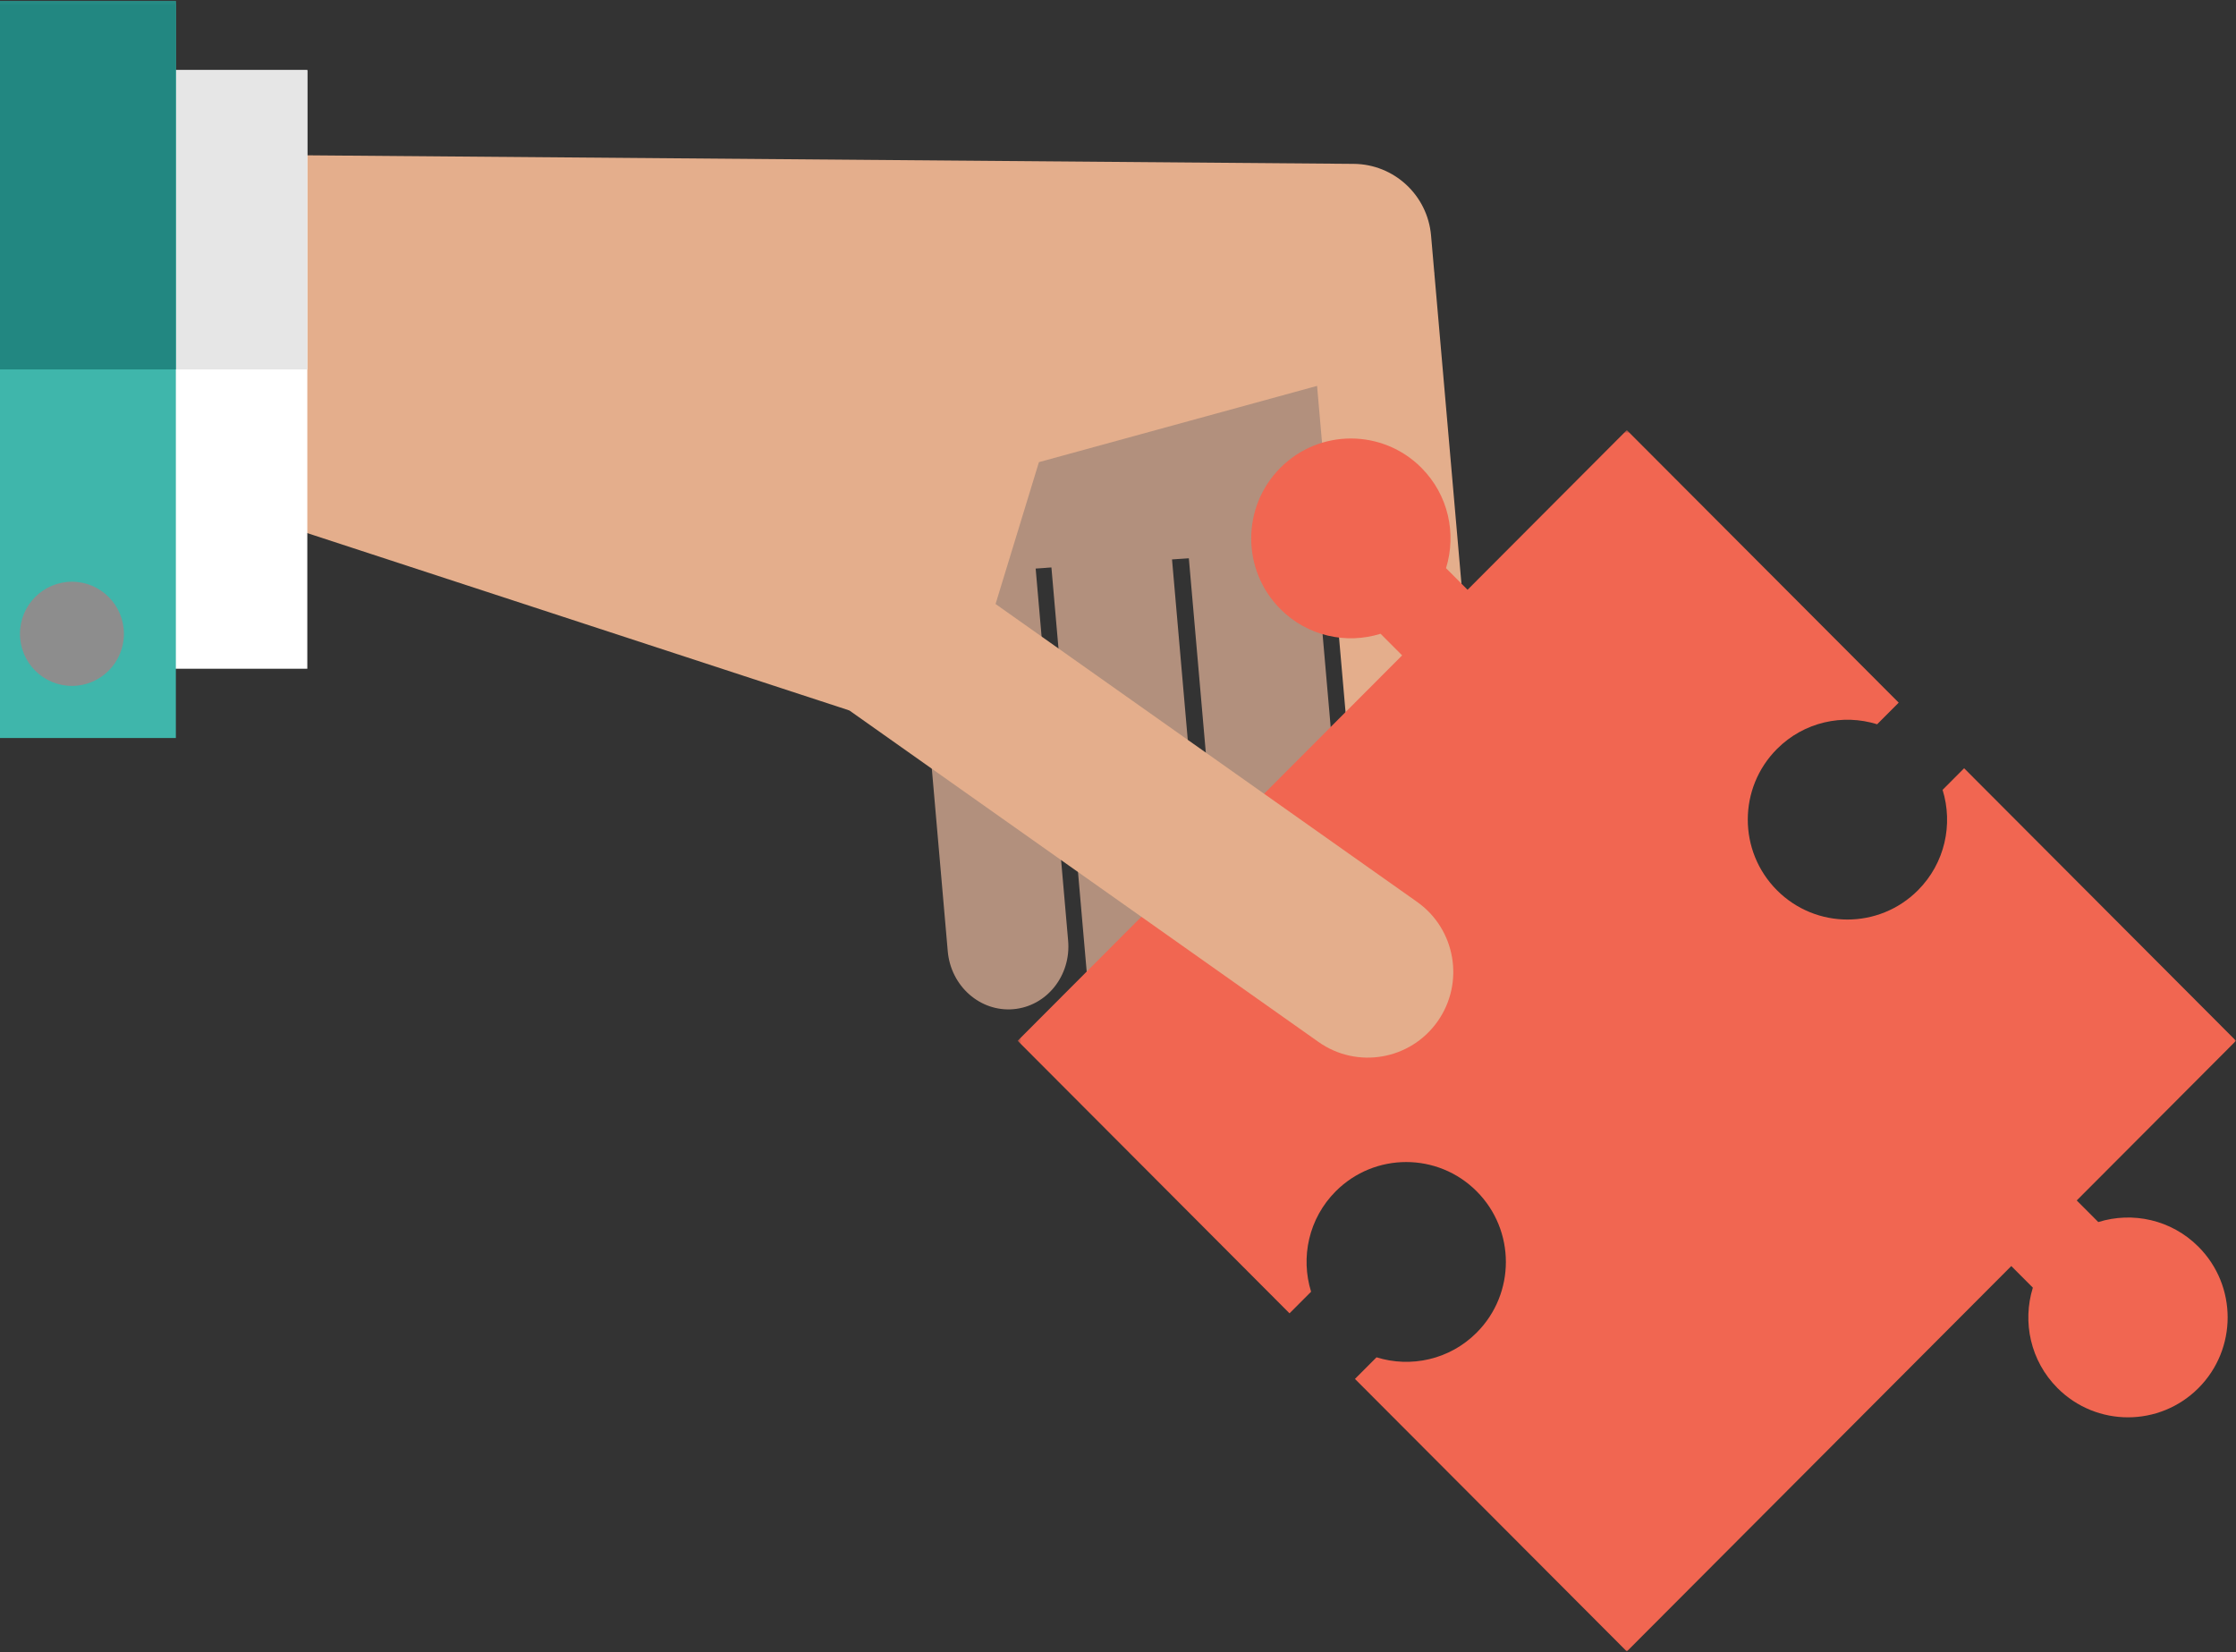 <?xml version="1.0" encoding="UTF-8"?>
<svg width="647px" height="478px" viewBox="0 0 647 478" version="1.1" xmlns="http://www.w3.org/2000/svg" xmlns:xlink="http://www.w3.org/1999/xlink">
    <rect x="0" y="0" width="647" height="478" fill="#333333" stroke="none"/>
    <!-- Generator: Sketch 49 (51002) - http://www.bohemiancoding.com/sketch -->
    <title>Puzzle</title>
    <desc>Created with Sketch.</desc>
    <defs>
        <polygon id="path-1" points="0 0.569 0 353.961 352.534 353.961 352.534 0.569 3.98785256e-20 0.569"></polygon>
        <polygon id="path-3" points="0 477.847 822.307 477.847 822.307 0.246 0 0.246"></polygon>
    </defs>
    <g id="Page-1" stroke="none" stroke-width="1" fill="none" fill-rule="evenodd">
        <g id="/background-checks/" transform="translate(0, -734)">
            <g id="Group-4" transform="translate(-176, 734)">
                <g id="Puzzle" transform="translate(411.5, 239) scale(-1, 1) translate(-411.5, -239) ">
                    <polygon id="Fill-1" fill="#B2907D" points="374 120.355 369.828 166 240.363 157.341 233 78"></polygon>
                    <g id="Group-25">
                        <path d="M231.98,78.872 L214.725,276.557 C213.845,286.66 221.3,295.568 231.38,296.451 C241.458,297.335 250.343,289.862 251.226,279.758 L268.479,82.072 L231.98,78.872 Z" id="Fill-2" fill="#E4AE8C"></path>
                        <path d="M272.169,93.401 L254.916,291.087 C254.035,301.189 261.49,310.096 271.569,310.981 C281.647,311.864 290.532,304.391 291.415,294.287 L308.668,96.601 L272.169,93.401 Z" id="Fill-4" fill="#B2907D"></path>
                        <path d="M314.12,90.25 L296.866,287.935 C295.986,298.038 303.067,306.912 312.686,307.757 C322.305,308.599 330.818,301.092 331.699,290.99 L348.953,93.304 L314.12,90.25 Z" id="Fill-6" fill="#B2907D"></path>
                        <path d="M355.182,74.498 L337.929,272.184 C337.047,282.287 344.13,291.161 353.748,292.004 C363.367,292.848 371.881,285.341 372.761,275.238 L390.016,77.553 L355.182,74.498 Z" id="Fill-8" fill="#B2907D"></path>
                        <g id="Group-12" transform="translate(0, 123.886)">
                            <mask id="mask-2" fill="white">
                                <use xlink:href="#path-1"></use>
                            </mask>
                            <g id="Clip-11"></g>
                            <path d="M235.716,11.46 C227.872,19.322 225.507,30.585 228.587,40.512 L222.352,46.764 L176.268,0.569 L97.601,79.426 L103.837,85.679 C113.743,82.59 124.977,84.961 132.82,92.823 C144.086,104.115 144.086,122.421 132.82,133.713 C121.558,145.003 103.294,145.005 92.031,133.715 C84.186,125.851 81.819,114.588 84.903,104.659 L78.668,98.407 L-0,177.265 L46.084,223.462 L39.847,229.714 C29.944,226.624 18.708,228.997 10.863,236.859 C-0.399,248.149 -0.398,266.458 10.863,277.747 C22.127,289.039 40.391,289.039 51.655,277.749 C59.499,269.887 61.864,258.623 58.782,248.695 L65.019,242.443 L176.267,353.961 L254.935,275.103 L248.697,268.851 C238.792,271.941 227.556,269.57 219.713,261.707 C208.449,250.416 208.45,232.107 219.713,220.817 C230.977,209.524 249.239,209.526 260.503,220.817 C268.348,228.68 270.714,239.942 267.63,249.87 L273.868,256.123 L352.534,177.264 L241.287,65.747 L247.523,59.494 C257.428,62.583 268.663,60.213 276.506,52.351 C287.772,41.058 287.77,22.751 276.506,11.46 C265.244,0.17 246.98,0.168 235.716,11.46" id="Fill-10" fill="#F16651" mask="url(#mask-2)"></path>
                        </g>
                        <path d="M265.48,301.491 L445.424,174.338 L399.648,145.996 L236.97,260.95 C225.802,268.84 223.13,284.314 231.002,295.509 C238.875,306.705 254.31,309.383 265.48,301.491" id="Fill-13" fill="#E4AE8C"></path>
                        <path d="M568.869,150.729 L565.099,44.883 L255.275,47.415 C243.614,47.511 233.935,56.473 232.918,68.119 L231.981,78.872 L248.521,106.894 L346.378,133.718 L360.71,180.593 L401.24,205.559 L568.869,150.729 Z" id="Fill-15" fill="#E4AE8C"></path>
                        <mask id="mask-4" fill="white">
                            <use xlink:href="#path-3"></use>
                        </mask>
                        <g id="Clip-18"></g>
                        <polygon id="Fill-17" fill="#FFFFFF" mask="url(#mask-4)" points="558.078 193.5 822.307 193.5 822.307 20.288 558.078 20.288"></polygon>
                        <polygon id="Fill-19" fill="#E6E6E6" mask="url(#mask-4)" points="558.078 106.893 822.307 106.893 822.307 20.286 558.078 20.286"></polygon>
                        <polygon id="Fill-20" fill="#3FB6AB" mask="url(#mask-4)" points="596.113 213.542 822.307 213.542 822.307 0.246 596.113 0.246"></polygon>
                        <polygon id="Fill-21" fill="#228781" mask="url(#mask-4)" points="596.113 106.893 822.307 106.893 822.307 0.245 596.113 0.245"></polygon>
                        <path d="M641.221,183.395 C641.221,191.719 634.489,198.468 626.184,198.468 C617.878,198.468 611.147,191.719 611.147,183.395 C611.147,175.071 617.878,168.322 626.184,168.322 C634.489,168.322 641.221,175.071 641.221,183.395 Z" id="Fill-22" fill="#8D8D8D" mask="url(#mask-4)"></path>
                    </g>
                </g>
            </g>
        </g>
    </g>
</svg>